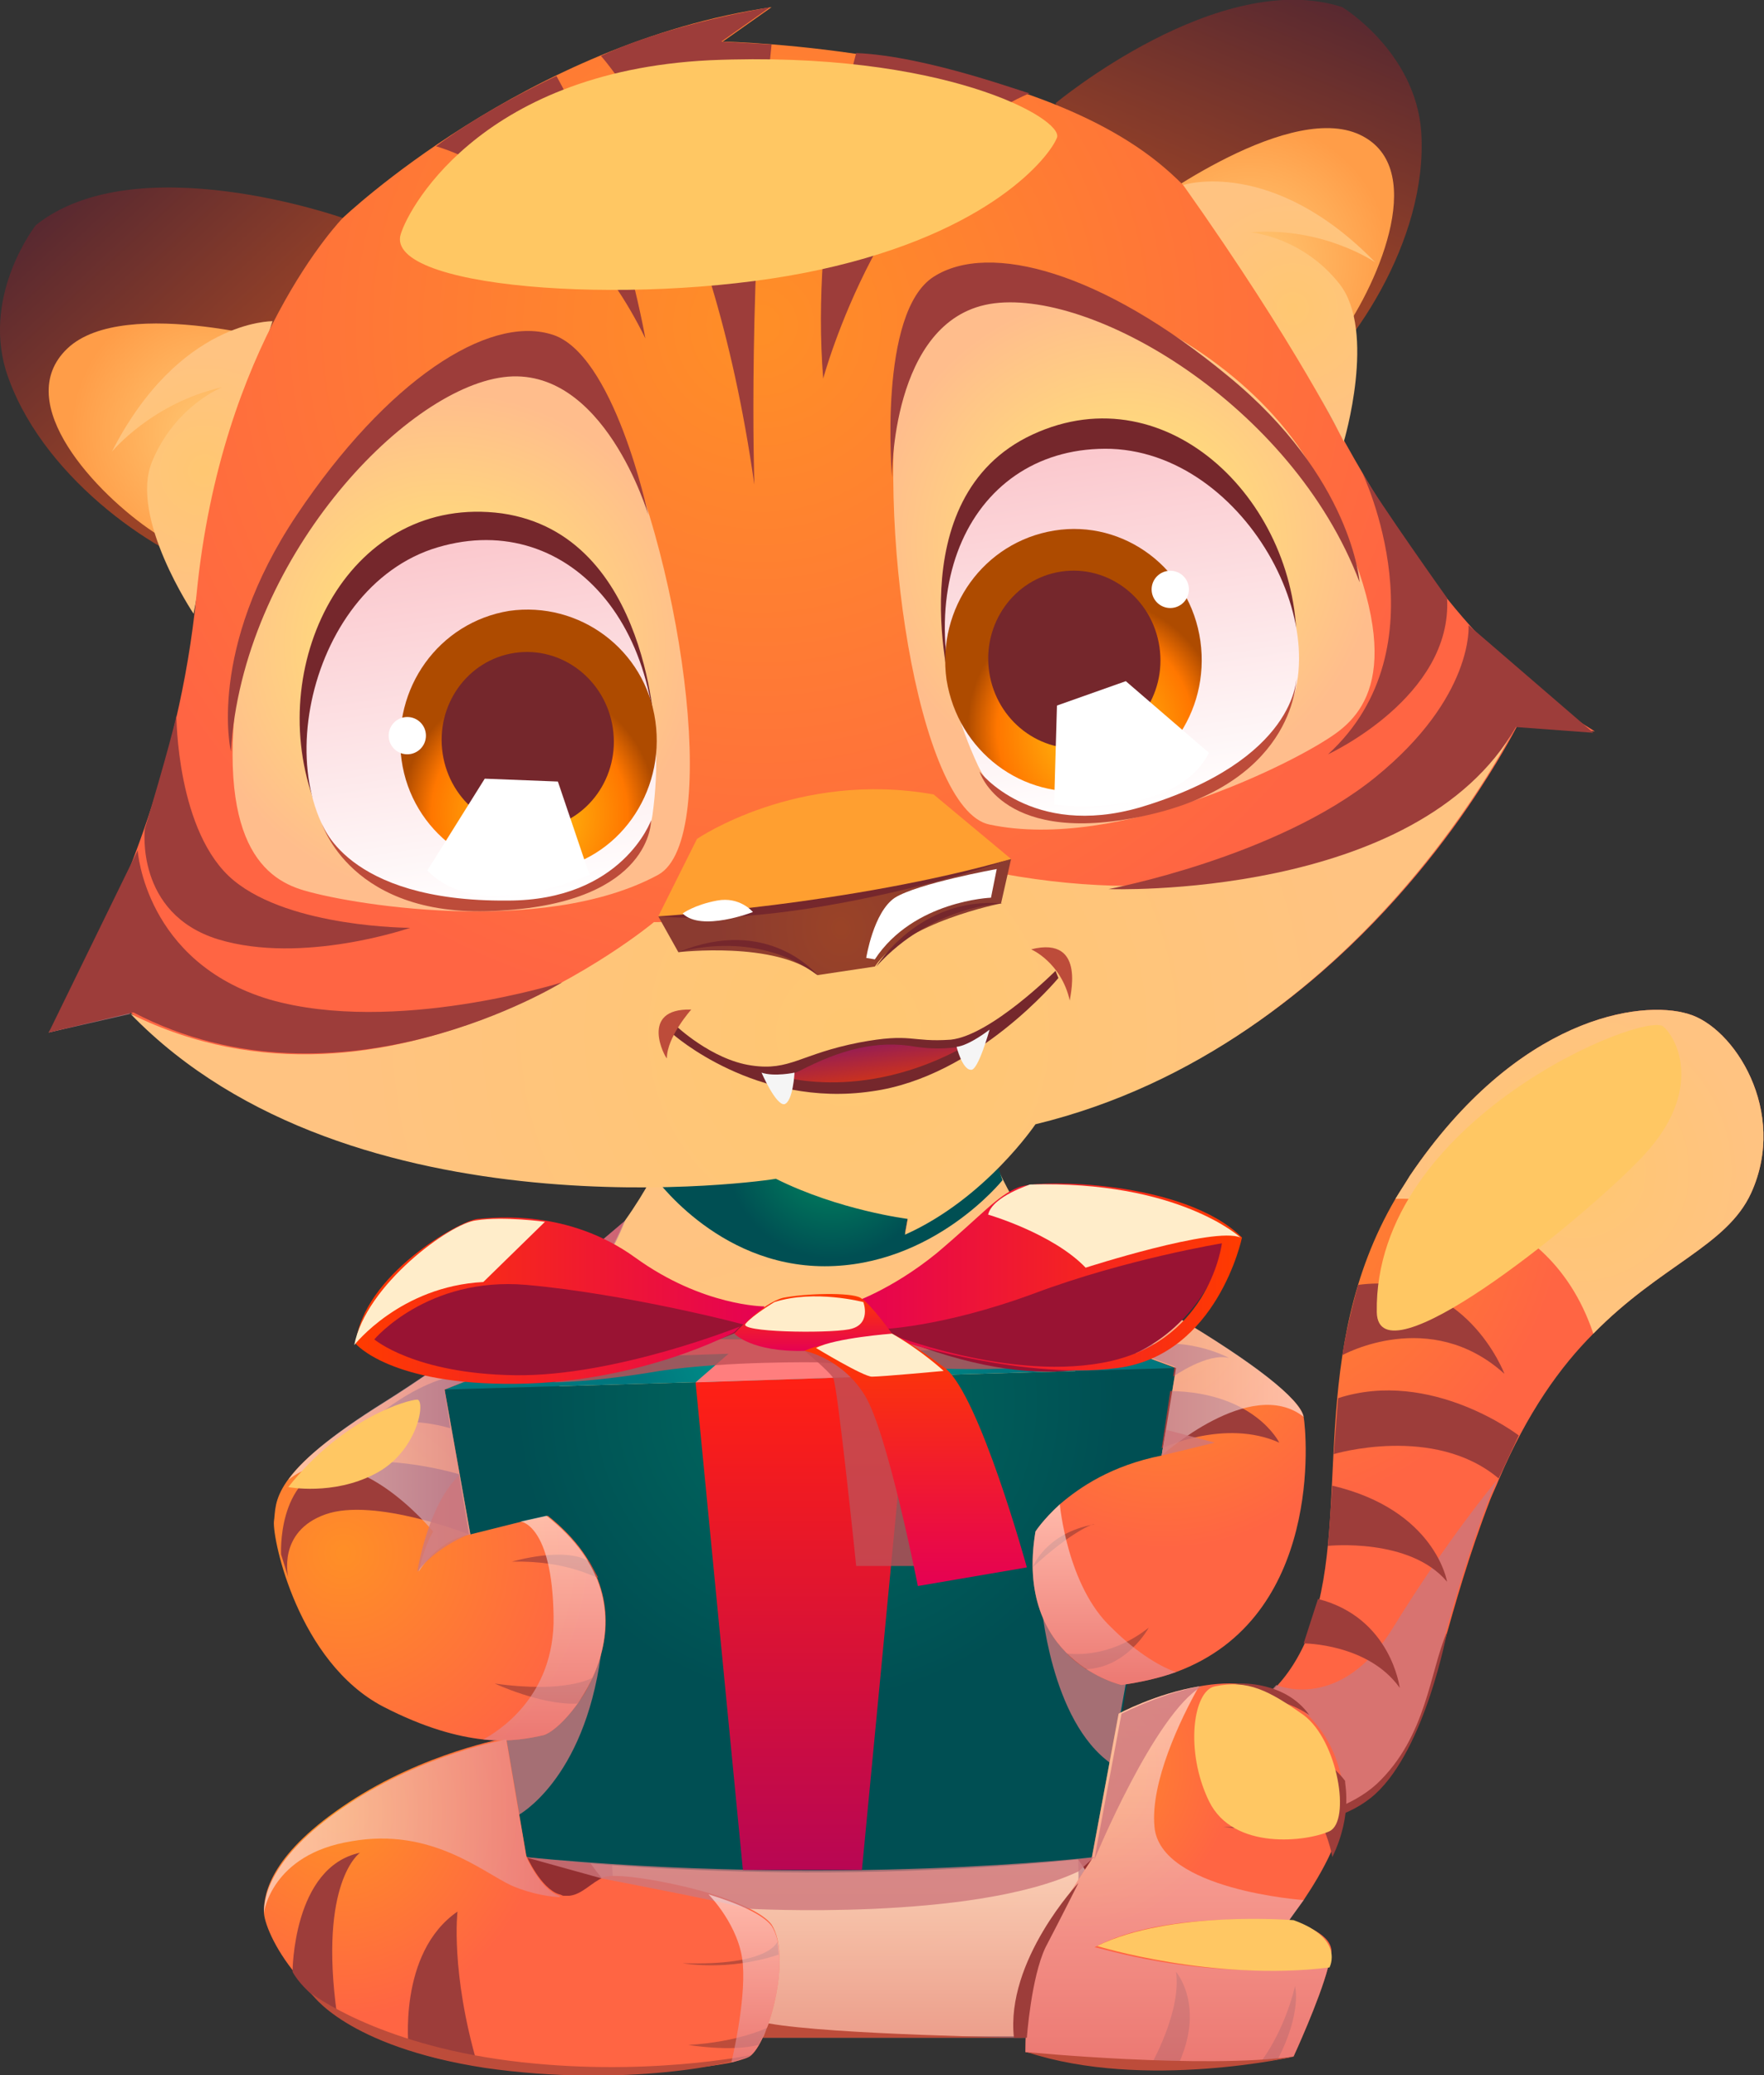 <?xml version="1.0" encoding="utf-8"?>
<!-- Generator: Adobe Illustrator 17.1.0, SVG Export Plug-In . SVG Version: 6.00 Build 0)  -->
<!DOCTYPE svg PUBLIC "-//W3C//DTD SVG 1.1//EN" "http://www.w3.org/Graphics/SVG/1.1/DTD/svg11.dtd">
<svg version="1.1" id="Layer_1" xmlns="http://www.w3.org/2000/svg" xmlns:xlink="http://www.w3.org/1999/xlink" x="0px" y="0px"
	 width="123px" height="144.7px" viewBox="0 0 123 144.7" enable-background="new 0 0 123 144.7" xml:space="preserve">
<rect x="0" y="0" width="123" height="144.7" fill="#333333" stroke="none"/>
<g>
	
		<linearGradient id="SVGID_1_" gradientUnits="userSpaceOnUse" x1="69.878" y1="25.407" x2="69.878" y2="-4.6" gradientTransform="matrix(0.925 0.38 -0.38 0.925 24.461 -22.884)">
		<stop  offset="0.38" style="stop-color:#9A4327"/>
		<stop  offset="0.997" style="stop-color:#592930"/>
	</linearGradient>
	<path fill-rule="evenodd" clip-rule="evenodd" fill="url(#SVGID_1_)" d="M73.6,7.2c0,0,11.4-9.5,20-6.7c0,0,5.1,3.1,5.5,8.7
		c0.5,7.7-5.1,15.6-8.8,18.4c-3.7,2.8-10.7-0.4-10.7-0.4S78.4,17.2,73.6,7.2z"/>
	
		<radialGradient id="SVGID_2_" cx="73.572" cy="14.284" r="9.87" gradientTransform="matrix(0.925 0.38 -0.38 0.925 24.461 -22.884)" gradientUnits="userSpaceOnUse">
		<stop  offset="1.711450e-002" style="stop-color:#FFC772"/>
		<stop  offset="1" style="stop-color:#FF9D48"/>
	</radialGradient>
	<path fill-rule="evenodd" clip-rule="evenodd" fill="url(#SVGID_2_)" d="M79.4,14.8c0,0,10-7.6,15.2-5.5c5.1,2.1,1.6,10.3-1.1,14.1
		c-2.8,3.8-5.2,7.1-13.3,4.1C80.2,27.5,80.6,21.5,79.4,14.8z"/>
	<radialGradient id="SVGID_3_" cx="86.194" cy="82.669" r="23.183" gradientUnits="userSpaceOnUse">
		<stop  offset="1.711450e-002" style="stop-color:#FF8E27"/>
		<stop  offset="1" style="stop-color:#FF6543"/>
	</radialGradient>
	<path fill-rule="evenodd" clip-rule="evenodd" fill="url(#SVGID_3_)" d="M122.1,83.2c-1.7,3.7-6.3,5-11,9.8
		c-2.3,2.3-4.6,5.5-6.6,10.2c0,0,0,0,0,0c-0.2,0.5-0.4,0.9-0.6,1.4c-6,15.6-3,22.7-18.6,22.8l-5.3-5.6c0,0,5.4-0.1,9.1-4.3
		c1-1.1,1.8-2.5,2.4-4.2c2.7-7.9-0.4-19.1,5.8-29.7c0.3-0.5,0.7-1.1,1-1.6c7.5-11.1,16.1-12.3,19.4-11.3
		C120.9,71.6,124.7,77.5,122.1,83.2z"/>
	<radialGradient id="SVGID_4_" cx="110.106" cy="81.681" r="12.098" gradientUnits="userSpaceOnUse">
		<stop  offset="1.711450e-002" style="stop-color:#FFC772"/>
		<stop  offset="1" style="stop-color:#FFC381"/>
	</radialGradient>
	<path fill-rule="evenodd" clip-rule="evenodd" fill="url(#SVGID_4_)" d="M122.1,83.2c-1.7,3.7-6.3,5-11,9.8
		c-3.4-10.1-13.8-9.4-13.8-9.4c0.3-0.5,0.7-1.1,1-1.6c7.5-11.1,16.1-12.3,19.4-11.3C120.9,71.6,124.7,77.5,122.1,83.2z"/>
	<path opacity="0.8" fill-rule="evenodd" clip-rule="evenodd" fill="#CE777C" d="M104.4,103.2c-0.2,0.5-0.4,0.9-0.6,1.4
		c-6,15.6-3,22.7-18.6,22.8l-5.3-5.6c0,0,5.4-0.1,9.1-4.3c0,0,4.5,2,8.2-4.1C100.9,107.4,104.2,103.4,104.4,103.2z"/>
	<path fill-rule="evenodd" clip-rule="evenodd" fill="#932F31" d="M77.6,122.3c0,0,0.6,2.4,0.5,6.6c-0.1,4.2-8.5,10.1-8.5,10.1
		s2.9-11.1,4.7-13.6C76.2,122.9,77.6,122.3,77.6,122.3z"/>
	<path fill-rule="evenodd" clip-rule="evenodd" fill="#932F31" d="M41.4,123.6c0,0,2.8,14.1,7.1,17.7c0,0-11.1,0.8-15.9-5.5
		C27.7,129.5,41.4,123.6,41.4,123.6z"/>
	<radialGradient id="SVGID_5_" cx="56.913" cy="111.231" r="26.49" gradientUnits="userSpaceOnUse">
		<stop  offset="1.711450e-002" style="stop-color:#FFC772"/>
		<stop  offset="1" style="stop-color:#FFC381"/>
	</radialGradient>
	<path fill-rule="evenodd" clip-rule="evenodd" fill="url(#SVGID_5_)" d="M45.8,81.4c0,0-2.6,6-10.1,11.9h2.1c0,0,4.4,12,6.1,18.8
		c1.7,6.8-6.2,21,4.4,29.9H72c7.1-10.2,0.1-23.5,0.6-30.3c0.5-6.8,2.9-18.8,2.9-18.8l2.7,0.4c0,0-6.5-6.3-9.1-12.9L45.8,81.4z"/>
	<radialGradient id="SVGID_6_" cx="57.958" cy="80.477" r="7.298" gradientUnits="userSpaceOnUse">
		<stop  offset="5.586590e-003" style="stop-color:#008B60"/>
		<stop  offset="1" style="stop-color:#004F53"/>
	</radialGradient>
	<path fill-rule="evenodd" clip-rule="evenodd" fill="url(#SVGID_6_)" d="M45.5,81.9c0,0,4.4,6.4,12,6.4c7.6,0,12.4-6,12.4-6
		l-0.8-2.4l-23.2,0.7L45.5,81.9z"/>
	<linearGradient id="SVGID_7_" gradientUnits="userSpaceOnUse" x1="60.078" y1="142.099" x2="60.078" y2="125.447">
		<stop  offset="1.711450e-002" style="stop-color:#E08893"/>
		<stop  offset="1" style="stop-color:#FFF2EF"/>
	</linearGradient>
	<path opacity="0.6" fill-rule="evenodd" clip-rule="evenodd" fill="url(#SVGID_7_)" d="M40,127.4c0,0,17-0.9,23.7-1.8
		c6.7-0.9,11.5,4.1,11.5,4.1l5,7.4l-8.1,5l-18.9,0C53.2,142.1,39.9,130.6,40,127.4z"/>
	<radialGradient id="SVGID_8_" cx="56.883" cy="97.734" r="21.006" gradientUnits="userSpaceOnUse">
		<stop  offset="5.586590e-003" style="stop-color:#006B60"/>
		<stop  offset="1" style="stop-color:#004F53"/>
	</radialGradient>
	<path fill-rule="evenodd" clip-rule="evenodd" fill="url(#SVGID_8_)" d="M31,96.9l5.7,32.6c0,0,18.4,2.4,40,0l5.3-34.1L31,96.9z"/>
	<path opacity="0.8" fill-rule="evenodd" clip-rule="evenodd" fill="#CE777C" d="M36.1,126.6c0,0,4.6-2.4,5.8-11.2l-7,3.8
		L36.1,126.6z"/>
	<radialGradient id="SVGID_9_" cx="56.883" cy="91.504" r="13.038" gradientUnits="userSpaceOnUse">
		<stop  offset="5.586590e-003" style="stop-color:#00A992"/>
		<stop  offset="1" style="stop-color:#00777E"/>
	</radialGradient>
	<polygon fill-rule="evenodd" clip-rule="evenodd" fill="url(#SVGID_9_)" points="31,96.9 42.8,91.8 70.9,91.1 81.9,95.4 	"/>
	<path opacity="0.8" fill-rule="evenodd" clip-rule="evenodd" fill="#CE777C" d="M72.6,111.7c0,0,0.6,8.3,4.9,11.3l1-5.6L72.6,111.7
		z"/>
	<radialGradient id="SVGID_10_" cx="81.108" cy="92.251" r="15.796" gradientUnits="userSpaceOnUse">
		<stop  offset="1.711450e-002" style="stop-color:#FF8E27"/>
		<stop  offset="1" style="stop-color:#FF6543"/>
	</radialGradient>
	<path fill-rule="evenodd" clip-rule="evenodd" fill="url(#SVGID_10_)" d="M82,116.6c-1.1,0.4-2.4,0.7-3.8,0.9c0,0-7.5-1.7-6-10.7
		c0,0,0.5-0.8,1.7-1.9h0c1.4-1.2,3.6-2.7,7.1-3.4l1-6.1l-6.5-2.4c0,0-3.8-6.1-4.8-9.3c0,0,5.7,4.8,11.3,8.1c5.5,3.3,8.7,5.8,8.9,7
		C91.1,99.9,92.3,112.8,82,116.6z"/>
	<radialGradient id="SVGID_11_" cx="23.93" cy="108.288" r="17.209" gradientUnits="userSpaceOnUse">
		<stop  offset="1.711450e-002" style="stop-color:#FF8E27"/>
		<stop  offset="1" style="stop-color:#FF6543"/>
	</radialGradient>
	<path fill-rule="evenodd" clip-rule="evenodd" fill="url(#SVGID_11_)" d="M37.9,121c-0.9,0.2-2.3,0.5-4.2,0.3
		c-1.8-0.2-4.1-0.8-7-2.3c-5.9-3.1-7.7-11.6-7.6-12.9c0.1-0.7,0-1.5,0.9-2.8l0,0c0.9-1.3,2.8-3,6.8-5.5c8.1-5.1,16.7-12.6,16.7-12.6
		c-1.7,4.2-5.6,9-5.6,9L31,96.9l1.8,10.1l3.6-0.9l1.8-0.4C46.5,112.3,39.7,120.5,37.9,121z"/>
	<radialGradient id="SVGID_12_" cx="23.561" cy="126.327" r="14.31" gradientUnits="userSpaceOnUse">
		<stop  offset="1.711450e-002" style="stop-color:#FF8E27"/>
		<stop  offset="1" style="stop-color:#FF6543"/>
	</radialGradient>
	<path fill-rule="evenodd" clip-rule="evenodd" fill="url(#SVGID_12_)" d="M52.4,143.3c-0.2,0.2-0.6,0.3-1.3,0.5
		c-4.1,0.9-16.2,1.2-22.6-0.9c-7.4-2.4-10.1-8.2-10.1-9.6s0.6-4.1,5.9-7.6c5.3-3.5,11-4.5,11-4.5l1.4,8.2c0,0,1,2.3,2.3,2.7
		c0.1,0,0.2,0.1,0.3,0.1c0,0,0,0,0,0c0.1,0,0.3,0,0.4,0c0,0,0,0,0,0c0.9-0.1,1.5-0.9,2.4-1.3c0.7-0.3,4.2,0.2,7.3,1.1
		c2,0.6,3.8,1.4,4.4,2.2C55.2,136.4,53.7,142.1,52.4,143.3z"/>
	<radialGradient id="SVGID_13_" cx="74.83" cy="123.161" r="11.34" gradientUnits="userSpaceOnUse">
		<stop  offset="1.711450e-002" style="stop-color:#FF8E27"/>
		<stop  offset="1" style="stop-color:#FF6543"/>
	</radialGradient>
	<path fill-rule="evenodd" clip-rule="evenodd" fill="url(#SVGID_13_)" d="M92.8,135.8c0.1,0.3,0,0.8-0.2,1.4v0
		c-0.6,2.3-2.4,6.2-2.4,6.2s-6.7,1.7-18.7-0.3c0,0,0-4.6,0.8-6.8c0.9-2.2,2.8-5.1,3.8-6.6l1.9-10.2c0,0,2.6-1.4,5.6-1.9
		c1.1-0.2,2.3-0.3,3.4-0.1c4.1,0.7,6.5,4.1,6.7,7.8c0.2,2.4-1.6,5.4-2.8,7.2l0,0c-0.5,0.7-0.9,1.2-1,1.4l0,0.1
		C90,133.9,92.5,134.6,92.8,135.8z"/>
	<path fill-rule="evenodd" clip-rule="evenodd" fill="#BD4C3A" d="M80.2,144.1c0,0,2.2-3.8,1.8-6.6c0,0,2.1,2.4,0.1,6.6L80.2,144.1z
		"/>
	<path fill-rule="evenodd" clip-rule="evenodd" fill="#BD4C3A" d="M87.9,143.8c0,0,1.6-2,2.4-5.3c0,0,0.5,1.8-1.2,5.1L87.9,143.8z"
		/>
	<linearGradient id="SVGID_14_" gradientUnits="userSpaceOnUse" x1="18.347" y1="127.352" x2="39.177" y2="127.352">
		<stop  offset="0" style="stop-color:#FFF2EF"/>
		<stop  offset="0.983" style="stop-color:#E08893"/>
	</linearGradient>
	<path opacity="0.6" fill-rule="evenodd" clip-rule="evenodd" fill="url(#SVGID_14_)" d="M39.2,132.3c-0.7,0-2.1-0.2-3.5-0.8
		c-2-0.9-5.6-4.1-11.2-3.1c-5.6,0.9-6.1,5-6.1,5c0-1.3,0.6-4.1,5.9-7.6c5.3-3.5,11-4.5,11-4.5l1.4,8.2c0,0,1,2.3,2.3,2.7
		C39,132.3,39.1,132.3,39.2,132.3z"/>
	<linearGradient id="SVGID_15_" gradientUnits="userSpaceOnUse" x1="82.102" y1="144.071" x2="82.102" y2="117.607">
		<stop  offset="1.711450e-002" style="stop-color:#E08893"/>
		<stop  offset="1" style="stop-color:#FFF2EF"/>
	</linearGradient>
	<path opacity="0.6" fill-rule="evenodd" clip-rule="evenodd" fill="url(#SVGID_15_)" d="M92.6,137.2L92.6,137.2
		c-0.6,2.3-2.4,6.2-2.4,6.2s-6.7,1.7-18.7-0.3c0,0,0-4.6,0.8-6.8c0.9-2.2,2.8-5.1,3.8-6.6l1.9-10.2c0,0,2.6-1.4,5.6-1.9
		c-1.3,2.3-3.4,6.7-3.1,9.8c0.4,4.4,10.4,5.1,10.4,5.1l0,0l-1,1.4l0,0.1c0,0-8.6-0.9-13.6,1.8C76.5,135.7,83,138.1,92.6,137.2z"/>
	<path fill-rule="evenodd" clip-rule="evenodd" fill="#BD4C3A" d="M35.7,108.9c0,0,3.7-1.1,5.4,0l0.6,1.1
		C41.6,110.1,39.6,108.8,35.7,108.9z"/>
	<path fill-rule="evenodd" clip-rule="evenodd" fill="#BD4C3A" d="M41.3,117c0,0-1.8,1.1-6.8,0.4c0,0,3.2,1.5,5.7,1.4
		C40.3,118.8,40.9,118,41.3,117z"/>
	<path fill-rule="evenodd" clip-rule="evenodd" fill="#BD4C3A" d="M72,109.3c0,0,0.9-2.4,4.3-3C76.3,106.2,74.7,106.8,72,109.3z"/>
	<path fill-rule="evenodd" clip-rule="evenodd" fill="#BD4C3A" d="M74.4,115.3c0,0,2.8,0.5,5.7-1.8c0,0-1.5,2.8-4.4,2.9
		C75.8,116.4,74.9,115.9,74.4,115.3z"/>
	<path fill-rule="evenodd" clip-rule="evenodd" fill="#BD4C3A" d="M54.2,135.4c0,0-0.5,1.7-6.6,1.5c0,0,3.1,0.6,6.7-0.6L54.2,135.4z
		"/>
	<path fill-rule="evenodd" clip-rule="evenodd" fill="#BD4C3A" d="M53.5,141.4c0,0-2,1-5.5,1.2c0,0,2.9,0.5,4.9,0
		C52.9,142.6,53.3,141.8,53.5,141.4z"/>
	<linearGradient id="SVGID_16_" gradientUnits="userSpaceOnUse" x1="76.986" y1="117.517" x2="76.986" y2="104.887">
		<stop  offset="1.711450e-002" style="stop-color:#E08893"/>
		<stop  offset="1" style="stop-color:#FFF2EF"/>
	</linearGradient>
	<path opacity="0.6" fill-rule="evenodd" clip-rule="evenodd" fill="url(#SVGID_16_)" d="M82,116.6c-1.1,0.4-2.4,0.7-3.8,0.9
		c0,0-7.5-1.7-6-10.7c0,0,0.5-0.8,1.7-1.9h0c0,0,0.5,5.7,3.6,8.6C79.4,115.4,81.1,116.3,82,116.6z"/>
	<linearGradient id="SVGID_17_" gradientUnits="userSpaceOnUse" x1="37.992" y1="121.341" x2="37.992" y2="105.637">
		<stop  offset="1.711450e-002" style="stop-color:#E08893"/>
		<stop  offset="1" style="stop-color:#FFF2EF"/>
	</linearGradient>
	<path opacity="0.6" fill-rule="evenodd" clip-rule="evenodd" fill="url(#SVGID_17_)" d="M37.9,121c-0.9,0.2-2.3,0.5-4.2,0.3
		c0.9-0.5,5-2.9,4.9-8.6c-0.1-6.4-2.3-6.6-2.3-6.6l1.8-0.4C46.5,112.3,39.7,120.5,37.9,121z"/>
	<path fill-rule="evenodd" clip-rule="evenodd" fill="#9D3D3A" d="M81,101c0,0,4.4-2.1,8.2-0.4c0,0-1.7-3.5-7.6-3.6L81,101z"/>
	<path fill-rule="evenodd" clip-rule="evenodd" fill="#9D3D3A" d="M81.8,96c0,0,2.4-1.7,3.9-1.3c0,0-3.2-1.8-7-0.6l3.2,1.2L81.8,96z
		"/>
	<path fill-rule="evenodd" clip-rule="evenodd" fill="#9D3D3A" d="M75,92.1c0,0,1.3-2.5,3.8-2.4c0,0-1.3,1.7-1.9,3.8l-1.4-0.5
		L75,92.1z"/>
	<linearGradient id="SVGID_18_" gradientUnits="userSpaceOnUse" x1="70.657" y1="92.562" x2="90.857" y2="92.562">
		<stop  offset="1.711450e-002" style="stop-color:#E08893"/>
		<stop  offset="1" style="stop-color:#FFF2EF"/>
	</linearGradient>
	<path opacity="0.6" fill-rule="evenodd" clip-rule="evenodd" fill="url(#SVGID_18_)" d="M90.9,98.8c-3.7-2.9-9.9,2.7-9.9,2.7l1-6.1
		l-6.5-2.4c0,0-3.8-6.1-4.8-9.3c0,0,5.7,4.8,11.3,8.1C87.4,95,90.6,97.5,90.9,98.8z"/>
	<path opacity="0.8" fill-rule="evenodd" clip-rule="evenodd" fill="#CE777C" d="M81,101.5c0,0,2.5-0.6,3.7-0.9l-3.4-0.9L81,101.5z"
		/>
	<path fill-rule="evenodd" clip-rule="evenodd" fill="#9D3D3A" d="M32.7,107c0,0-6.6-2.6-10-1.4c-3.4,1.2-2.6,4.4-2.6,4.4l-0.5-1.6
		c0,0-0.3-5.3,3.6-6.2c3.9-0.9,8.8,0.6,8.8,0.6L32.7,107z"/>
	<path fill-rule="evenodd" clip-rule="evenodd" fill="#9D3D3A" d="M31.4,99.6c0,0-3.4-1.1-6.2,0.1c0,0,4.3-4.3,8.5-3.9L31,96.9
		L31.4,99.6z"/>
	<path fill-rule="evenodd" clip-rule="evenodd" fill="#9D3D3A" d="M38.5,93.4c0,0-1.4-1.2-4.1-0.9c0,0,3-1.6,5.8-1.4L38.5,93.4z"/>
	<linearGradient id="SVGID_19_" gradientUnits="userSpaceOnUse" x1="20.117" y1="97.307" x2="43.637" y2="97.307">
		<stop  offset="0" style="stop-color:#FFF2EF"/>
		<stop  offset="0.983" style="stop-color:#AC6393"/>
	</linearGradient>
	<path opacity="0.6" fill-rule="evenodd" clip-rule="evenodd" fill="url(#SVGID_19_)" d="M38.1,94L31,96.9l1.8,10.1
		c0,0-2.1,0.2-3.6,2.6c0,0,0.3-1.6,1-2.8c0,0-5.8-7.1-10.1-3.6c0.9-1.3,2.8-3,6.8-5.5c8.1-5.1,16.7-12.6,16.7-12.6
		C42,89.2,38.1,94,38.1,94z"/>
	<path opacity="0.8" fill-rule="evenodd" clip-rule="evenodd" fill="#CE777C" d="M32.7,107c0,0-2.2,0.8-3.6,2.6c0,0,0.7-4.6,2.9-6.7
		L32.7,107z"/>
	<path fill-rule="evenodd" clip-rule="evenodd" fill="#9D3D3A" d="M90.9,114.6c0,0,4.5,0,6.7,3.1c0,0-0.6-4.9-5.7-6.2L90.9,114.6z"
		/>
	<path fill-rule="evenodd" clip-rule="evenodd" fill="#9D3D3A" d="M92.6,107.8c0,0,5.7-0.6,8.3,2.5c0,0-0.8-5-8-6.7L92.6,107.8z"/>
	<path fill-rule="evenodd" clip-rule="evenodd" fill="#9D3D3A" d="M93,101.4c0,0,7-2.1,11.5,1.7l1.4-3c0,0-6.1-4.7-12.6-2.6
		L93,101.4z"/>
	<path fill-rule="evenodd" clip-rule="evenodd" fill="#9D3D3A" d="M93.6,94.5c0,0,6.1-3.4,11.3,1.3c0,0-2.7-7.2-10.2-6.2
		C94.7,89.6,93.9,92.4,93.6,94.5z"/>
	<path fill-rule="evenodd" clip-rule="evenodd" fill="#9D3D3A" d="M20.4,137.5c0,0,0-7.3,4.7-8.3c0,0-2.9,2-1.6,11.3
		C23.5,140.4,21.2,139,20.4,137.5z"/>
	<path fill-rule="evenodd" clip-rule="evenodd" fill="#9D3D3A" d="M28.5,142.9c0,0-0.8-6.7,3.4-9.6c0,0-0.5,4.2,1.4,10.7
		C33.3,144.1,30.1,143.6,28.5,142.9z"/>
	<path fill-rule="evenodd" clip-rule="evenodd" fill="#9D3D3A" d="M92.9,129.5c0,0-1.2-7.8-9.4-7.1c0,0,7.1-2.5,10.3,1.8
		C93.7,124.2,94.4,126.4,92.9,129.5z"/>
	<path fill-rule="evenodd" clip-rule="evenodd" fill="#9D3D3A" d="M91.3,119.6c0,0-2.1-1.5-4.3-1.1c-2.3,0.4-3.5,1.9-3.5,1.9
		s1.3-2.6,2.9-3C86.4,117.4,89.6,117.2,91.3,119.6z"/>
	<path opacity="0.8" fill-rule="evenodd" clip-rule="evenodd" fill="#CE777C" d="M52.1,133.1c0,0,15.7,0.9,23.1-2.6l1.1-1
		c0,0-17.8,2.1-39.7,0L42,131C42,131,51.4,132.8,52.1,133.1z"/>
	<path opacity="0.8" fill-rule="evenodd" clip-rule="evenodd" fill="#CE777C" d="M76.3,129.7c0,0,4.2-10.2,7.5-12.1
		c0,0-2.1,0.2-5.6,1.9L76.3,129.7z"/>
	<path fill-rule="evenodd" clip-rule="evenodd" fill="#FFC763" d="M76.5,135.7c0,0,8.1,2.5,16.2,1.5c0,0,1.1-2-2.5-3.3
		C90.1,133.9,81.6,133.2,76.5,135.7z"/>
	<path fill-rule="evenodd" clip-rule="evenodd" fill="#FFC763" d="M20.1,103.7c0,0,3.1,0.6,6-0.9c3-1.5,3.6-5.1,3-5.2
		C28.5,97.6,24,98.8,20.1,103.7z"/>
	<path fill-rule="evenodd" clip-rule="evenodd" fill="#FFC763" d="M96,91.5c0.1,5,13.7-5.9,18.2-10.5c4.6-4.6,2.9-8.4,1.8-9.4
		C114.8,70.4,95.8,78.1,96,91.5z"/>
	<path fill-rule="evenodd" clip-rule="evenodd" fill="#BD4C3A" d="M71.6,143.1c0,0,12.3,1.2,18.7,0.3
		C90.3,143.4,79.8,145.8,71.6,143.1z"/>
	<path fill-rule="evenodd" clip-rule="evenodd" fill="#BD4C3A" d="M52.4,143.3c0,0-7.6,1.6-16.9,0.4c-9.3-1.2-13.8-4.7-13.8-4.7
		s2.4,3.7,12.1,5.2C43.5,145.6,51.5,143.9,52.4,143.3z"/>
	<path fill-rule="evenodd" clip-rule="evenodd" fill="#BD4C3A" d="M53.2,142.1h18.5c0,0-13.6-0.2-18.1-1L53.2,142.1z"/>
	<path display="none" opacity="0.8" fill-rule="evenodd" clip-rule="evenodd" fill="#CE777C" d="M40.9,87.4c0,0,3.1,5.7,14.6,6.1
		c11.5,0.4,17.6-7.8,17.6-7.8l-2.5-2c0,0-1-1.8-1.4-3.4l-23.4,1.2l-2.2,3.6L40.9,87.4z"/>
	
		<linearGradient id="SVGID_20_" gradientUnits="userSpaceOnUse" x1="-188.094" y1="73.997" x2="-188.094" y2="43.987" gradientTransform="matrix(-0.731 0.682 0.682 0.731 -162.843 109.954)">
		<stop  offset="0.38" style="stop-color:#9A4327"/>
		<stop  offset="0.997" style="stop-color:#592930"/>
	</linearGradient>
	<path fill-rule="evenodd" clip-rule="evenodd" fill="url(#SVGID_20_)" d="M23.9,15.2c0,0-14.4-5.1-21.4,0.5c0,0-3.7,4.7-2.1,10.1
		c2.3,7.3,10.3,12.8,14.7,14.1c4.4,1.3,9.9-4.1,9.9-4.1S22.9,26.3,23.9,15.2z"/>
	
		<radialGradient id="SVGID_21_" cx="-184.374" cy="62.873" r="9.87" gradientTransform="matrix(-0.731 0.682 0.682 0.731 -162.843 109.954)" gradientUnits="userSpaceOnUse">
		<stop  offset="1.711450e-002" style="stop-color:#FFC772"/>
		<stop  offset="1" style="stop-color:#FF9D48"/>
	</radialGradient>
	<path fill-rule="evenodd" clip-rule="evenodd" fill="url(#SVGID_21_)" d="M20.8,24.1c0,0-12.1-3.6-16.1,0.2c-4,3.8,2.1,10.2,6,12.8
		c3.9,2.6,7.3,4.8,13.8-0.9C24.5,36.2,22.1,30.8,20.8,24.1z"/>
	
		<radialGradient id="SVGID_22_" cx="-171.98" cy="34.324" r="8.142" gradientTransform="matrix(-0.989 0.148 0.148 0.989 -160.897 24.335)" gradientUnits="userSpaceOnUse">
		<stop  offset="1.711450e-002" style="stop-color:#FFC772"/>
		<stop  offset="1" style="stop-color:#FFC381"/>
	</radialGradient>
	<path fill-rule="evenodd" clip-rule="evenodd" fill="url(#SVGID_22_)" d="M19,22.4c0,0-6.5-0.1-11.2,9.1c0,0,2.8-3.4,7.7-4.5
		c0,0-3.3,1.3-4.9,5.2s2.9,10.6,2.9,10.6S14.7,35.6,19,22.4z"/>
	
		<radialGradient id="SVGID_23_" cx="65.665" cy="29.93" r="48.563" gradientTransform="matrix(0.989 -0.148 0.148 0.989 -16.36 2.774)" gradientUnits="userSpaceOnUse">
		<stop  offset="1.711450e-002" style="stop-color:#FF8E27"/>
		<stop  offset="1" style="stop-color:#FF6543"/>
	</radialGradient>
	<path fill-rule="evenodd" clip-rule="evenodd" fill="url(#SVGID_23_)" d="M111.2,51l-5.4-0.4c0,0-0.9,1.8-2.6,4.4
		c-4.4,6.8-14.6,19.4-31,23.3c0,0-3.5,5.2-9.1,7.7l0.2-1.1c0,0-4.8-0.6-9.2-2.8c-0.4,0.1-29.6,4.4-45-11.5L3.4,72
		c0,0,0.8-1.2,1.9-3.3c2.6-4.9,7.2-14.9,8.4-27.2c1.7-17.6,10.2-26.3,10.2-26.3S36.7,3,53.8,0.5l-3.4,2.4c0,0,21,0.4,30.8,8.8
		C91.1,20.1,94.6,40.8,111.2,51z"/>
	
		<radialGradient id="SVGID_24_" cx="64.459" cy="79.723" r="36.258" gradientTransform="matrix(0.989 -0.148 0.148 0.989 -16.36 2.774)" gradientUnits="userSpaceOnUse">
		<stop  offset="1.711450e-002" style="stop-color:#FFC772"/>
		<stop  offset="1" style="stop-color:#FFC381"/>
	</radialGradient>
	<path fill-rule="evenodd" clip-rule="evenodd" fill="url(#SVGID_24_)" d="M105.7,50.6c0,0-10.8,22.3-33.5,27.8c0,0-3.5,5.2-9.1,7.7
		l0.2-1.1c0,0-4.8-0.6-9.2-2.8c-0.4,0.1-29.6,4.4-45-11.5c18.1,9,36.5-6.4,36.5-6.4c13.7,0.1,23.1-3.6,23.1-3.6
		C94.1,65.9,105.7,50.6,105.7,50.6z"/>
	
		<radialGradient id="SVGID_25_" cx="75.43" cy="72.512" r="10.307" gradientTransform="matrix(0.864 -0.129 0.148 0.989 -17.255 2.738)" gradientUnits="userSpaceOnUse">
		<stop  offset="1.711450e-002" style="stop-color:#9A4327"/>
		<stop  offset="0.947" style="stop-color:#8B3B30"/>
	</radialGradient>
	<path fill-rule="evenodd" clip-rule="evenodd" fill="url(#SVGID_25_)" d="M45.9,63.9l1.4,2.5c0,0,6.8-0.8,9.7,1.6l2-0.3l2-0.3
		c2.1-3.1,8.8-4.4,8.8-4.4l0.7-3.1C61.5,62.3,55.3,63.5,45.9,63.9z"/>
	
		<radialGradient id="SVGID_26_" cx="88.597" cy="48.776" r="17.671" gradientTransform="matrix(0.989 -0.148 0.148 0.989 -16.36 2.774)" gradientUnits="userSpaceOnUse">
		<stop  offset="1.711450e-002" style="stop-color:#FFEC72"/>
		<stop  offset="1" style="stop-color:#FFBD8C"/>
	</radialGradient>
	<path fill-rule="evenodd" clip-rule="evenodd" fill="url(#SVGID_26_)" d="M69,57.5c-5-1-8.1-21.5-6.1-32.3c2-10.7,22.6-3.9,28.9,8
		s4,16,1.4,17.9C90.5,53.1,78,59.4,69,57.5z"/>
	
		<radialGradient id="SVGID_27_" cx="102.547" cy="34.285" r="8.142" gradientTransform="matrix(0.989 -0.148 0.148 0.989 -16.36 2.774)" gradientUnits="userSpaceOnUse">
		<stop  offset="1.711450e-002" style="stop-color:#FFC772"/>
		<stop  offset="1" style="stop-color:#FFC381"/>
	</radialGradient>
	<path fill-rule="evenodd" clip-rule="evenodd" fill="url(#SVGID_27_)" d="M82.5,12.9c0,0,6.2-2,13.4,5.4c0,0-3.6-2.5-8.7-2.1
		c0,0,3.6,0.3,6.2,3.6c2.6,3.3,0.3,11,0.3,11S90.5,24.2,82.5,12.9z"/>
	<path fill-rule="evenodd" clip-rule="evenodd" fill="#9D3D3A" d="M62.2,33.3c0,0-0.1-10.9,6.8-12.1c7-1.2,21.1,7,25.8,19.4
		c0,0-0.5-7.3-9.2-14.4C76.9,19,69,16.8,65.1,19.3C61.2,21.8,62.2,33.3,62.2,33.3z"/>
	<g>
		<path fill-rule="evenodd" clip-rule="evenodd" fill="#75272C" d="M66.4,48.5c0,0-3.9-13.8,5.6-18.2s18.7,4.9,18.4,15L66.4,48.5z"
			/>
		
			<linearGradient id="SVGID_28_" gradientUnits="userSpaceOnUse" x1="87.24" y1="67.414" x2="87.24" y2="41.882" gradientTransform="matrix(0.989 -0.148 0.148 0.989 -16.36 2.774)">
			<stop  offset="0" style="stop-color:#FFFFFF"/>
			<stop  offset="0.983" style="stop-color:#FBC9CE"/>
		</linearGradient>
		<path fill-rule="evenodd" clip-rule="evenodd" fill="url(#SVGID_28_)" d="M68.2,53.4c2.7,5.7,14.3,4.3,20.2-1.7
			c5.9-6-1-20-10.9-20.4C67.7,31,62.6,41.4,68.2,53.4z"/>
		
			<radialGradient id="SVGID_29_" cx="74.047" cy="47.429" r="8.012" gradientTransform="matrix(1.099 -0.164 0.169 1.128 -13.021 9.507)" gradientUnits="userSpaceOnUse">
			<stop  offset="1.711450e-002" style="stop-color:#FFC710"/>
			<stop  offset="0.768" style="stop-color:#FF7700"/>
			<stop  offset="1" style="stop-color:#AE4B00"/>
		</radialGradient>
		<path fill-rule="evenodd" clip-rule="evenodd" fill="url(#SVGID_29_)" d="M83.7,44.7c0.7,5-2.6,9.6-7.5,10.4
			c-4.9,0.7-9.4-2.7-10.2-7.7c-0.7-5,2.6-9.6,7.5-10.4C78.4,36.2,83,39.7,83.7,44.7z"/>
		
			<ellipse transform="matrix(0.989 -0.148 0.148 0.989 -5.973 11.581)" fill-rule="evenodd" clip-rule="evenodd" fill="#75272C" cx="74.9" cy="46" rx="6" ry="6.2"/>
		<circle fill-rule="evenodd" clip-rule="evenodd" fill="#FFFFFF" cx="81.6" cy="41.1" r="1.3"/>
		<path fill-rule="evenodd" clip-rule="evenodd" fill="#FFFFFF" d="M84.3,52.5l-5.8-5l-4.8,1.7l-0.2,6.9
			C73.5,56.1,81.9,57.2,84.3,52.5z"/>
		<path fill-rule="evenodd" clip-rule="evenodd" fill="#BD4C3A" d="M68.3,53.8c0,0,1.6,5.4,11.9,3c10.3-2.4,10.2-9.6,10.2-9.6
			s0.1,5.8-10.9,9.1C71.9,58.5,68.3,53.8,68.3,53.8z"/>
	</g>
	
		<radialGradient id="SVGID_30_" cx="-106.311" cy="48.816" r="17.671" gradientTransform="matrix(-0.989 0.148 0.148 0.989 -81.288 12.437)" gradientUnits="userSpaceOnUse">
		<stop  offset="1.711450e-002" style="stop-color:#FFEC72"/>
		<stop  offset="1" style="stop-color:#FFBD8C"/>
	</radialGradient>
	<path fill-rule="evenodd" clip-rule="evenodd" fill="url(#SVGID_30_)" d="M45.9,61c4.5-2.5,1.5-23-3.6-32.6
		c-5-9.7-22.7,2.9-25.2,16.1C14.6,57.7,17.9,61,20.9,62S37.8,65.4,45.9,61z"/>
	<path fill-rule="evenodd" clip-rule="evenodd" fill="#9D3D3A" d="M45.2,35.9c0,0-3.1-10.5-10.1-9.6c-7,0.9-18.2,12.8-19,26.1
		c0,0-1.7-7.1,4.6-16.5C27,26.5,34,22,38.4,23.3C42.8,24.5,45.2,35.9,45.2,35.9z"/>
	<g>
		<path fill-rule="evenodd" clip-rule="evenodd" fill="#75272C" d="M45.7,51.6c0,0-0.3-14.3-10.7-15.8C24.5,34.4,18.5,46,21.8,55.6
			L45.7,51.6z"/>
		
			<linearGradient id="SVGID_31_" gradientUnits="userSpaceOnUse" x1="-107.668" y1="67.453" x2="-107.668" y2="41.921" gradientTransform="matrix(-0.989 0.148 0.148 0.989 -81.288 12.437)">
			<stop  offset="0" style="stop-color:#FFFFFF"/>
			<stop  offset="0.983" style="stop-color:#FBC9CE"/>
		</linearGradient>
		<path fill-rule="evenodd" clip-rule="evenodd" fill="url(#SVGID_31_)" d="M45.5,56.8c-0.9,6.3-12.4,8.3-19.8,4.2
			c-7.4-4-4.9-19.5,4.4-22.7C39.4,35.2,47.3,43.7,45.5,56.8z"/>
		
			<radialGradient id="SVGID_32_" cx="-101.796" cy="47.592" r="8.012" gradientTransform="matrix(-1.099 0.164 0.169 1.128 -82.983 19.774)" gradientUnits="userSpaceOnUse">
			<stop  offset="1.711450e-002" style="stop-color:#FFC710"/>
			<stop  offset="0.768" style="stop-color:#FF7700"/>
			<stop  offset="1" style="stop-color:#AE4B00"/>
		</radialGradient>
		<path fill-rule="evenodd" clip-rule="evenodd" fill="url(#SVGID_32_)" d="M28,53c0.7,5,5.3,8.4,10.2,7.7c4.9-0.7,8.2-5.4,7.5-10.4
			c-0.7-5-5.3-8.4-10.2-7.7C30.6,43.4,27.3,48,28,53z"/>
		
			<ellipse transform="matrix(-0.989 0.148 -0.148 -0.989 80.845 97.346)" fill-rule="evenodd" clip-rule="evenodd" fill="#75272C" cx="36.8" cy="51.7" rx="6" ry="6.2"/>
		<circle fill-rule="evenodd" clip-rule="evenodd" fill="#FFFFFF" cx="28.4" cy="51.3" r="1.3"/>
		<path fill-rule="evenodd" clip-rule="evenodd" fill="#FFFFFF" d="M29.8,60.7l4-6.4l5.1,0.2l2.2,6.5C41.1,61,33.4,64.5,29.8,60.7z"
			/>
		<path fill-rule="evenodd" clip-rule="evenodd" fill="#BD4C3A" d="M45.4,57.2c0,0,0.1,5.7-10.5,6.3c-10.5,0.7-12.5-6.2-12.5-6.2
			s1.6,5.6,13,5.5C43.4,62.8,45.4,57.2,45.4,57.2z"/>
	</g>
	<path fill-rule="evenodd" clip-rule="evenodd" fill="#FF9F30" d="M45.9,63.9l2.7-5.4c0,0,7-4.8,16.5-3.1l5.4,4.5
		C70.6,59.9,57.4,64.3,45.9,63.9z"/>
	<path fill-rule="evenodd" clip-rule="evenodd" fill="#75272C" d="M45.9,63.9c0,0,13.4-0.8,24.6-4C70.6,59.9,56.4,64.8,45.9,63.9z"
		/>
	
		<linearGradient id="SVGID_33_" gradientUnits="userSpaceOnUse" x1="12.294" y1="71.35" x2="12.294" y2="68.39" gradientTransform="matrix(0.989 -0.148 0.148 0.989 -16.36 2.774)">
		<stop  offset="1.711450e-002" style="stop-color:#E08893"/>
		<stop  offset="1" style="stop-color:#FFF2EF"/>
	</linearGradient>
	<path opacity="0.6" fill-rule="evenodd" clip-rule="evenodd" fill="url(#SVGID_33_)" d="M5.3,68.7c1.2,0.5,2.4,1.1,3.8,2L3.4,72
		C3.4,72,4.2,70.8,5.3,68.7z"/>
	
		<linearGradient id="SVGID_34_" gradientUnits="userSpaceOnUse" x1="62.851" y1="94.09" x2="62.851" y2="69.349" gradientTransform="matrix(0.989 -0.148 0.148 0.989 -16.36 2.774)">
		<stop  offset="1.711450e-002" style="stop-color:#E08893"/>
		<stop  offset="1" style="stop-color:#FFF2EF"/>
	</linearGradient>
	<path display="none" opacity="0.6" fill-rule="evenodd" clip-rule="evenodd" fill="url(#SVGID_34_)" d="M103.1,55
		c-4.4,6.8-14.6,19.4-31,23.3c0,0-3.5,5.2-9.1,7.7l0.2-1.1c0,0-4.8-0.6-9.2-2.8c-0.4,0.1-29.6,4.4-45-11.5c22.5,13.9,45,8.3,45,8.3
		s2.8,3.7,8.9,3.2c6.1-0.5,8.6-6.4,8.6-6.4C90.6,72.3,103.1,55,103.1,55L103.1,55z"/>
	<path fill-rule="evenodd" clip-rule="evenodd" fill="#9D3D3A" d="M41.9,3.9c0,0,7.6,8.1,10.7,29.9c0,0-0.5-14.5,1.2-30.7l-3.5-0.2
		l3.4-2.4C53.8,0.5,46.8,1.6,41.9,3.9z"/>
	<path fill-rule="evenodd" clip-rule="evenodd" fill="#9D3D3A" d="M59.7,3.7c0,0-3.2,11.6-2.3,22.7c0,0,4.2-15.6,14.4-19.9
		C71.8,6.6,64.7,3.9,59.7,3.7z"/>
	<path fill-rule="evenodd" clip-rule="evenodd" fill="#9D3D3A" d="M30.4,10.2c0,0,9.3,2.5,14.6,13.4c0,0-1.8-10.4-6.2-18.3
		C38.8,5.3,34,7.5,30.4,10.2z"/>
	<path fill-rule="evenodd" clip-rule="evenodd" fill="#9D3D3A" d="M102.4,43.6c0,0,0.4,5-6.5,10.6c-6.9,5.6-18.6,7.8-18.6,7.8
		s21.5,0.8,28.4-11.3l5.4,0.4L102.4,43.6z"/>
	<path fill-rule="evenodd" clip-rule="evenodd" fill="#9D3D3A" d="M95,33c0,0,5.8,12.1-2.4,19.6c0,0,8.7-4,8.3-10.9
		C100.9,41.7,96.2,35.1,95,33z"/>
	<path fill-rule="evenodd" clip-rule="evenodd" fill="#9D3D3A" d="M9.6,59.3c0,0,0.5,7.8,9.2,10.4c8.7,2.5,20.4-1.2,20.4-1.2
		s-15.5,9.6-29.9,2.1L3.4,72L9.6,59.3z"/>
	<path fill-rule="evenodd" clip-rule="evenodd" fill="#9D3D3A" d="M12.3,49.9c0,0,0,8.2,4,11.5c4,3.3,12.3,3.3,12.3,3.3
		s-7.5,2.6-13.4,0.8c-5.8-1.8-5.1-7.7-5.1-7.7S11.9,51.8,12.3,49.9z"/>
	<path fill-rule="evenodd" clip-rule="evenodd" fill="#FFC763" d="M27.9,16.5c-0.6,3.8,17.5,4.9,29.3,2.3c11.9-2.6,16-7.9,16.5-9.2
		c0.5-1.3-7.9-6.1-24.2-5.4C33.2,5,28.2,15,27.9,16.5z"/>
	<path fill-rule="evenodd" clip-rule="evenodd" fill="#75272C" d="M57,68c0,0-3.4-4.2-9.7-1.6C47.4,66.4,52.6,64.7,57,68z"/>
	<path fill-rule="evenodd" clip-rule="evenodd" fill="#75272C" d="M61.1,67.4c0,0,3-4.9,8.8-4.4C69.9,63,65,63.1,61.1,67.4z"/>
	<path fill-rule="evenodd" clip-rule="evenodd" fill="#FFFFFF" d="M47.6,63.7c0,0,0.8-0.6,2.4-0.9c1.6-0.3,2.5,0.8,2.5,0.8
		S48.9,65,47.6,63.7z"/>
	<path fill-rule="evenodd" clip-rule="evenodd" fill="#FFFFFF" d="M60.4,66.8c0,0,0.5-3.2,2-4.2c1.6-1,7.1-2,7.1-2l-0.4,2
		c0,0-5.4,0.2-8.1,4.3L60.4,66.8z"/>
	<path fill-rule="evenodd" clip-rule="evenodd" fill="#75272C" d="M47.1,71.5c0,0,2.5,2.4,5.3,2.8c2.7,0.4,3.4-0.8,7.5-1.6
		c3.7-0.7,3.6,0,6.4-0.2c2.8-0.3,7.3-4.8,7.3-4.8l0.2,0.5c0,0-5.7,6.9-13,7.9c-8.1,1.2-13.9-4-13.9-4L47.1,71.5z"/>
	<path fill-rule="evenodd" clip-rule="evenodd" fill="#BD4C3A" d="M71.9,66.2c0,0,2.1,0.9,2.7,3.6C74.5,69.8,75.9,65.2,71.9,66.2z"
		/>
	<path fill-rule="evenodd" clip-rule="evenodd" fill="#BD4C3A" d="M48.2,70.4c0,0-1.7,1.9-1.7,3.4C46.4,73.8,44.5,70.3,48.2,70.4z"
		/>
	
		<linearGradient id="SVGID_35_" gradientUnits="userSpaceOnUse" x1="65.676" y1="83.075" x2="65.676" y2="80.746" gradientTransform="matrix(0.989 -0.148 0.148 0.989 -16.36 2.774)">
		<stop  offset="5.586590e-003" style="stop-color:#C9311F"/>
		<stop  offset="1" style="stop-color:#971E53"/>
	</linearGradient>
	<path fill-rule="evenodd" clip-rule="evenodd" fill="url(#SVGID_35_)" d="M53.9,74.9c0,0,6,2.2,13.5-2c0,0-1.5,0.4-3.5,0.1
		c-2.8-0.5-5.3,0.2-8.2,1.7C54.6,75.2,53.9,74.9,53.9,74.9z"/>
	<path fill-rule="evenodd" clip-rule="evenodd" fill="#F5F5F5" d="M66.7,73c0,0,0.4,1.6,1,1.6c0.5,0.1,1.3-2.8,1.3-2.8
		S67.6,72.9,66.7,73z"/>
	<path fill-rule="evenodd" clip-rule="evenodd" fill="#F5F5F5" d="M53.1,74.8c0,0,1,2.3,1.6,2.2c0.6-0.2,0.7-2.2,0.7-2.2
		S54,75.1,53.1,74.8z"/>
	<path fill-rule="evenodd" clip-rule="evenodd" fill="#9D3D3A" d="M71.6,142.1c0,0,0.3-4.2,1.3-6.3c1.1-2.1,2.3-4.5,2.3-4.5
		s-5.1,5.4-4.5,10.8L71.6,142.1z"/>
	<linearGradient id="SVGID_36_" gradientUnits="userSpaceOnUse" x1="55.956" y1="130.423" x2="55.956" y2="95.938">
		<stop  offset="0" style="stop-color:#B80653"/>
		<stop  offset="0.994" style="stop-color:#FF2014"/>
	</linearGradient>
	<polygon fill-rule="evenodd" clip-rule="evenodd" fill="url(#SVGID_36_)" points="51.8,130.4 48.5,96.4 63.4,95.9 60.1,130.4 	"/>
	<polygon fill-rule="evenodd" clip-rule="evenodd" fill="#FF7E7E" points="48.5,96.4 50.8,94.4 36,94.9 39.4,93.3 51.7,93.4 
		54.6,91.5 59.6,91.4 61.4,93.2 73.9,92.3 76.8,93.5 61.9,94.3 63.4,95.9 	"/>
	<path opacity="0.8" fill-rule="evenodd" clip-rule="evenodd" fill="#C04F55" d="M38.6,96.4c0,0,2.7,0,7.4-0.8
		c4.7-0.7,11-0.6,11-0.6s9.4,0.7,13.6,0.4l-3.8-3l-17.2,0.2L38.6,96.4z"/>
	<path fill-rule="evenodd" clip-rule="evenodd" fill="#991333" d="M61.6,92.3c0,0,7.2-3.3,11.5-7.6l12.4,1.9c0,0-3.2,15.1-23.9,6.3
		L61.6,92.3z"/>
	<path fill-rule="evenodd" clip-rule="evenodd" fill="#991333" d="M34.7,86.3c0,0,16.2,4.3,18.6,6.2h-1c0,0-9,4.3-18.2,3.5
		c-9.2-0.8-8.8-3.1-8.8-3.1S26.7,87.5,34.7,86.3z"/>
	<linearGradient id="SVGID_37_" gradientUnits="userSpaceOnUse" x1="59.273" y1="89.019" x2="86.557" y2="89.019">
		<stop  offset="0" style="stop-color:#E50153"/>
		<stop  offset="0.994" style="stop-color:#FF3B00"/>
	</linearGradient>
	<path fill-rule="evenodd" clip-rule="evenodd" fill="url(#SVGID_37_)" d="M59.3,90.9c0,0,2.8-0.9,6-3.5c3.2-2.7,4.2-4,5.7-4.6
		c1.4-0.6,11.6-0.5,15.6,3.5c0,0-1.7,8.2-8.7,9.1c-6.9,0.9-16.2-2.2-16.2-2.2l0-0.3c0,0,8.9,3.6,15.8,2c6.9-1.6,7.7-8.2,7.7-8.2
		s-6.7,1.1-13.1,3.5c-6.5,2.4-10.8,2.5-10.8,2.5L59.3,90.9z"/>
	<linearGradient id="SVGID_38_" gradientUnits="userSpaceOnUse" x1="24.743" y1="90.769" x2="53.314" y2="90.769">
		<stop  offset="5.586590e-003" style="stop-color:#FF3B00"/>
		<stop  offset="1" style="stop-color:#E50153"/>
	</linearGradient>
	<path fill-rule="evenodd" clip-rule="evenodd" fill="url(#SVGID_38_)" d="M53.3,91.1c0,0-4.3,0-9-3.4c-4.7-3.4-9.8-2.8-11-2.7
		c-1.2,0.1-8,3.9-8.5,8.7c0,0,2.4,2.9,11.2,2.8c8.8-0.1,15.2-3.6,15.2-3.6l0.4-0.4c0,0-8.7,3.5-15.7,3.4c-7-0.1-9.8-2.5-9.8-2.5
		s3.7-4.4,10.6-3.8c6.8,0.6,15.1,2.7,15.6,2.9C52.7,92.7,53.3,91.1,53.3,91.1z"/>
	<linearGradient id="SVGID_39_" gradientUnits="userSpaceOnUse" x1="56.712" y1="94.247" x2="56.712" y2="90.286">
		<stop  offset="0" style="stop-color:#E50153"/>
		<stop  offset="0.994" style="stop-color:#FF3B00"/>
	</linearGradient>
	<path fill-rule="evenodd" clip-rule="evenodd" fill="url(#SVGID_39_)" d="M51.2,93c0,0,1.9-2.1,3.4-2.5c1.5-0.3,4.7-0.4,5.4,0
		c0.7,0.4,2.2,2.5,2.2,2.5s-2.3,1.1-6.1,1.2C52.4,94.3,51.2,93,51.2,93z"/>
	<path opacity="0.8" fill-rule="evenodd" clip-rule="evenodd" fill="#C04F55" d="M56.1,94.2c0,0,1.7,1.4,2,1.9
		c0.3,0.5,1.6,13.1,1.6,13.1h7.2c0,0-3.9-10.7-4.7-11.9C61.5,96,56.9,94,56.9,94L56.1,94.2z"/>
	<linearGradient id="SVGID_40_" gradientUnits="userSpaceOnUse" x1="63.868" y1="110.568" x2="63.868" y2="93.01">
		<stop  offset="0" style="stop-color:#E50153"/>
		<stop  offset="0.994" style="stop-color:#FF3B00"/>
	</linearGradient>
	<path fill-rule="evenodd" clip-rule="evenodd" fill="url(#SVGID_40_)" d="M56.1,94.2c0,0,2.6,0.5,4.2,3.1
		c1.6,2.6,3.7,13.3,3.7,13.3l7.6-1.3c0,0-3.3-12-5.7-13.9c-2.4-1.8-3.7-2.4-3.7-2.4S57.5,93.5,56.1,94.2z"/>
	<path fill-rule="evenodd" clip-rule="evenodd" fill="#FFEDCA" d="M56.9,94c0,0,3.3,2,3.9,2c0.7,0,5-0.4,5-0.4s-1.5-1.4-3.6-2.6
		C62.2,93,58.2,93.3,56.9,94z"/>
	<path fill-rule="evenodd" clip-rule="evenodd" fill="#FFEDCA" d="M68.9,84.7c0,0,4.5,1.3,6.8,3.7c0,0,9-2.9,10.8-2.1
		c0,0-4.3-4-14.7-3.7C71.9,82.6,69.2,83.4,68.9,84.7z"/>
	<path fill-rule="evenodd" clip-rule="evenodd" fill="#FFEDCA" d="M24.7,93.8c0,0,3.2-4.1,9-4.4l4.3-4.2c0,0-2.9-0.4-4.8-0.1
		C31.4,85.3,25.5,89.6,24.7,93.8z"/>
	<path fill-rule="evenodd" clip-rule="evenodd" fill="#FFEDCA" d="M54,90.8c0,0-1.5,0.9-2,1.5c-0.6,0.6,5.6,0.7,7.2,0.4
		c1.6-0.3,1-1.9,1-1.9S56.8,89.9,54,90.8z"/>
	<path fill-rule="evenodd" clip-rule="evenodd" fill="#9D3D3A" d="M85.3,127.4c0,0,7.2,0.2,10.7-3c3.5-3.3,3.7-7.9,4.9-10.6
		c0,0-1.5,8.1-5,11.3C92.4,128.3,85.3,127.4,85.3,127.4z"/>
	<path fill-rule="evenodd" clip-rule="evenodd" fill="#FFC763" d="M84.7,117.6c-1.5,0.3-2.1,4.5-0.4,8c1.7,3.5,6.9,2.8,8.4,2.1
		c1.5-0.7,0.6-6.3-1.8-8.1C88.5,117.9,87,117.1,84.7,117.6z"/>
	<linearGradient id="SVGID_41_" gradientUnits="userSpaceOnUse" x1="51.814" y1="143.797" x2="51.814" y2="132.127">
		<stop  offset="1.711450e-002" style="stop-color:#E08893"/>
		<stop  offset="1" style="stop-color:#FFF2EF"/>
	</linearGradient>
	<path opacity="0.6" fill-rule="evenodd" clip-rule="evenodd" fill="url(#SVGID_41_)" d="M52.4,143.3c-0.2,0.2-0.6,0.3-1.3,0.5h-0.1
		c0,0,1-4.1,0.8-6.8c-0.2-2.7-2.4-4.9-2.4-4.9c2,0.6,3.8,1.4,4.4,2.2C55.2,136.4,53.7,142.1,52.4,143.3z"/>
</g>
</svg>
